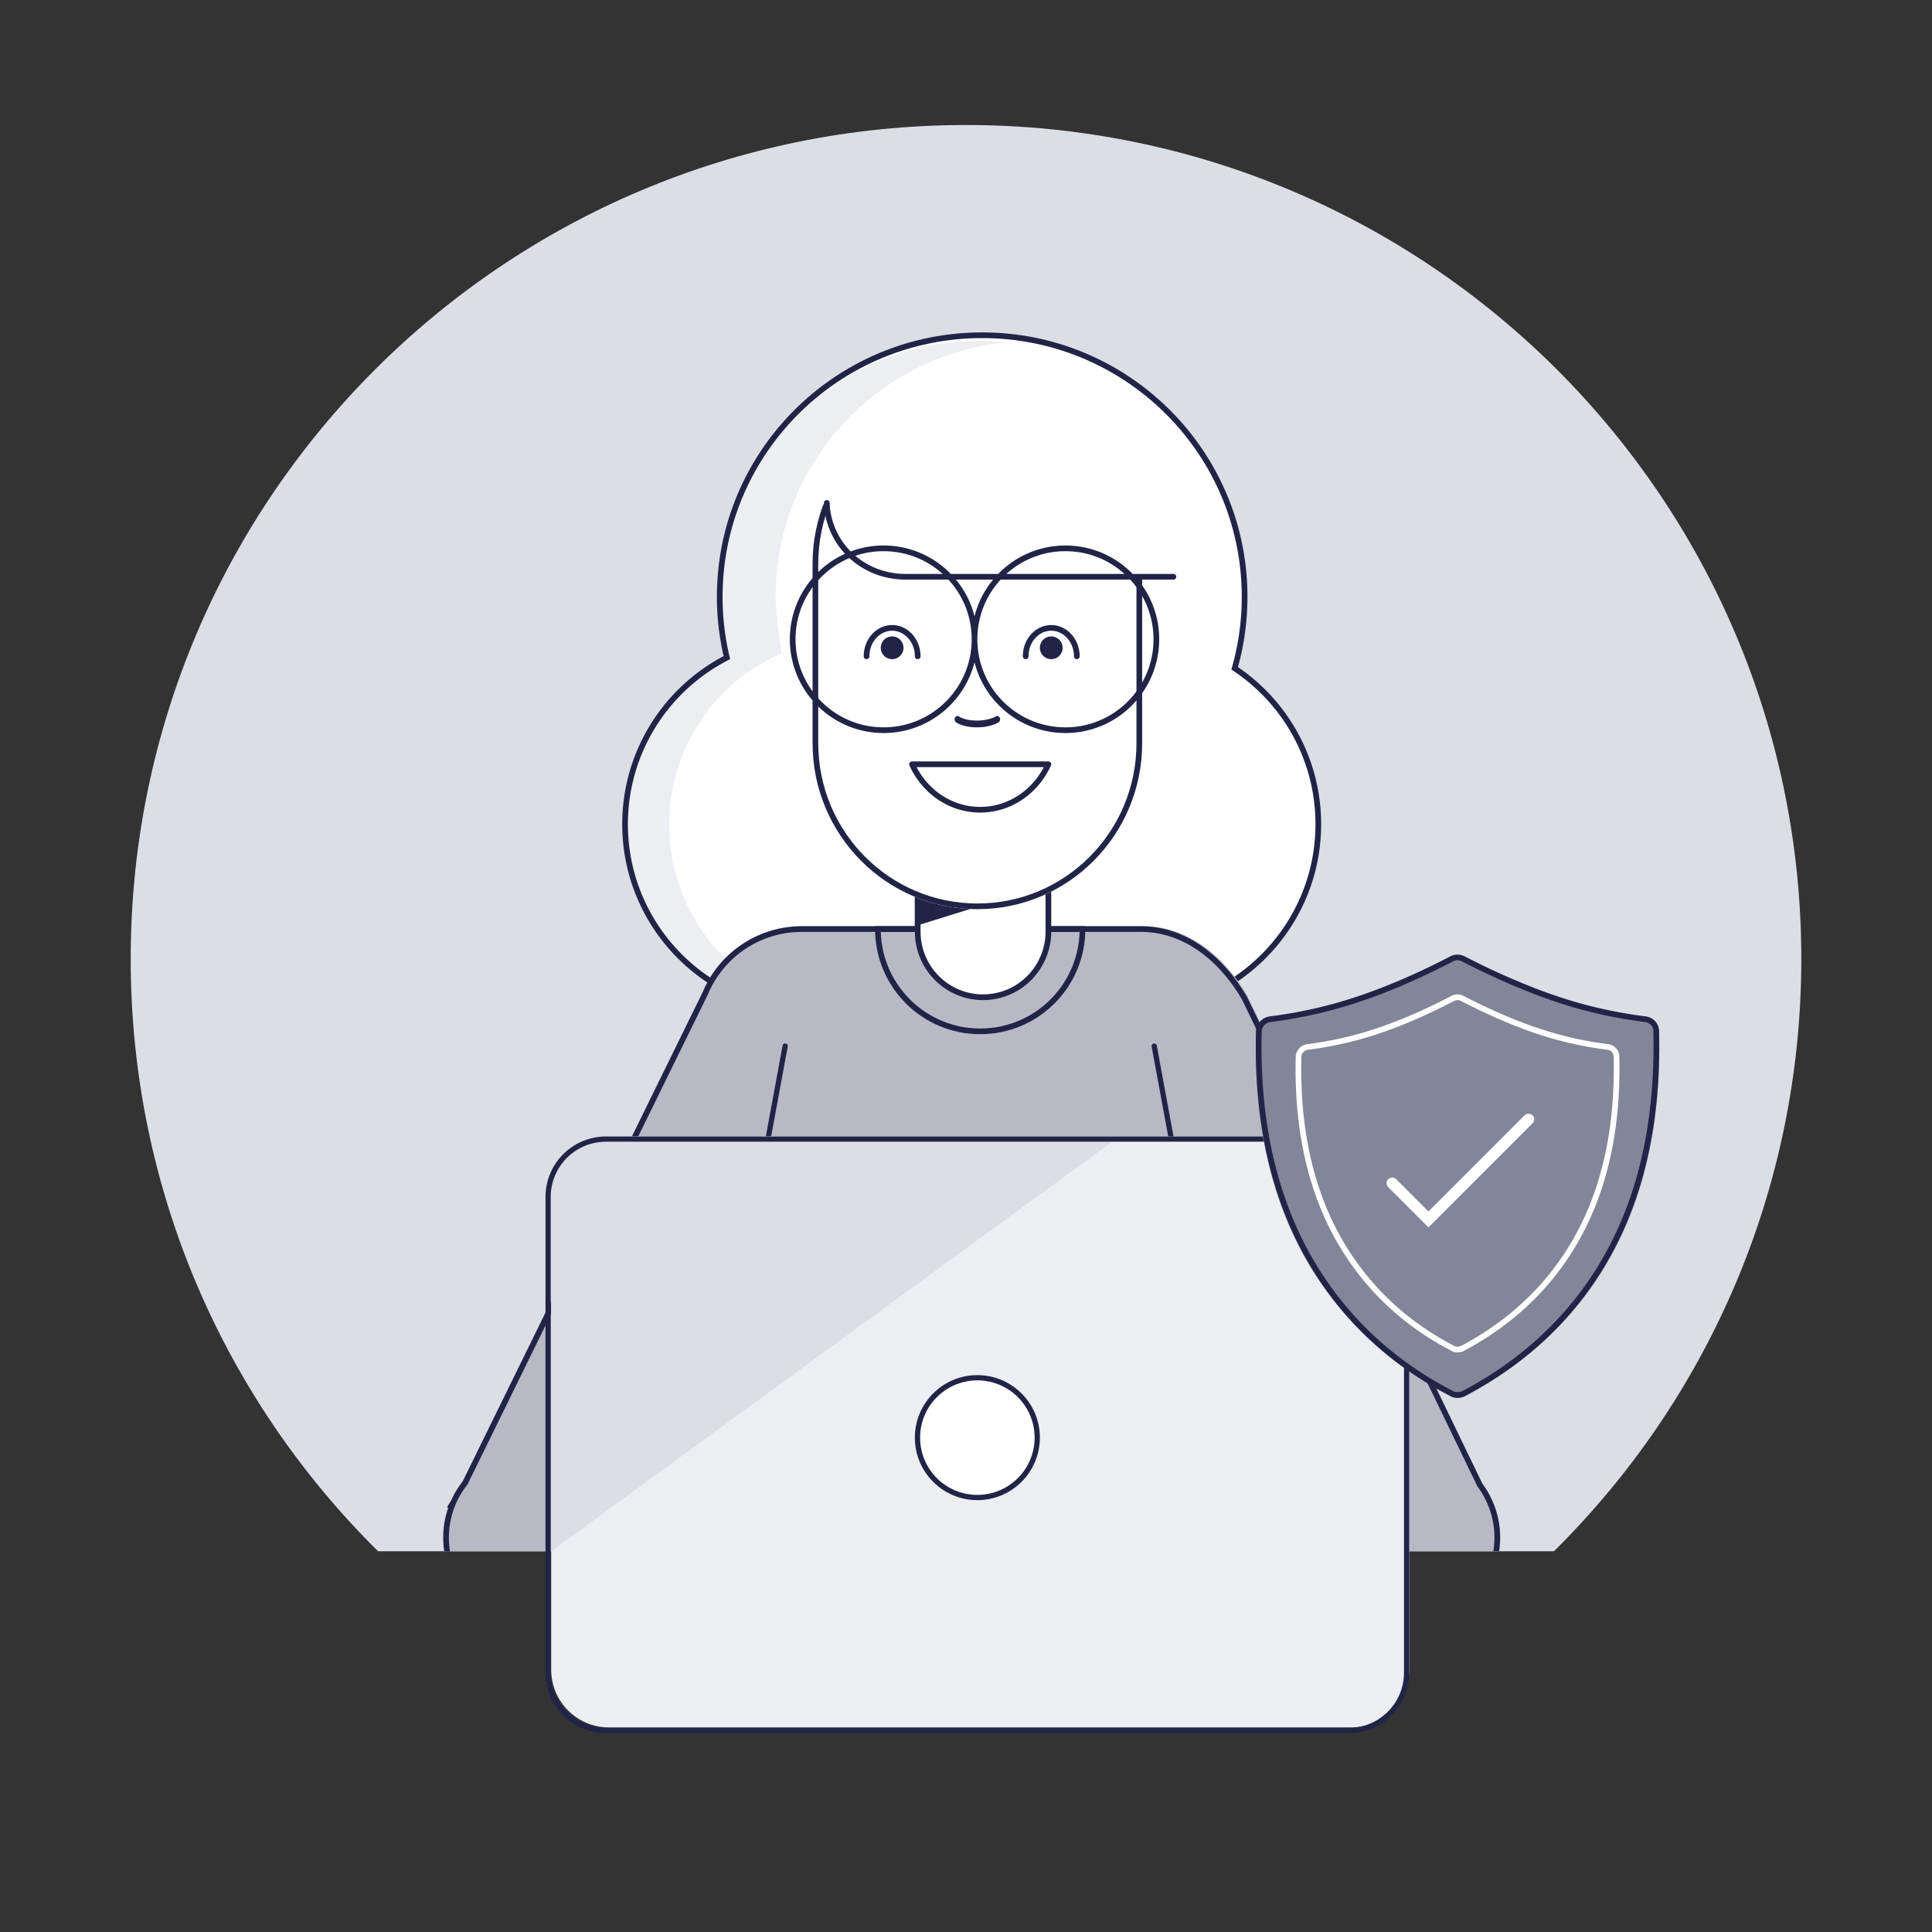 <svg xmlns="http://www.w3.org/2000/svg" xmlns:xlink="http://www.w3.org/1999/xlink" width="340" height="340" fill="none" xmlns:v="https://vecta.io/nano"><rect width="100%" height="100%" fill="#333333" stroke="none"/><style><![CDATA[.B{fill:#212446}.C{fill-rule:evenodd}.D{fill:#fff}]]></style><g class="C"><path d="M170 22c81.186 0 147 65.703 147 146.752 0 40.769-16.652 77.654-43.536 104.248H66.536C39.652 246.406 23 209.521 23 168.752 23 87.703 88.814 22 170 22z" fill="#dcdee5"/><path d="M172.846 59c25.506 0 46.183 20.608 46.183 46.029a45.92 45.92 0 0 1-1.747 12.583c8.874 5.911 14.718 15.987 14.718 27.424C232 163.241 217.193 178 198.926 178c-11.744 0-22.058-6.101-27.927-15.296-5.866 9.195-16.181 15.296-27.925 15.296C124.807 178 110 163.241 110 145.036c0-12.762 7.276-23.829 17.919-29.307-.822-3.434-1.256-7.017-1.256-10.7C126.663 79.608 147.34 59 172.846 59z" class="D"/><path d="M172.246 60c1.606 0 3.191.086 4.754.248-22.754 2.36-40.491 21.459-40.491 44.675 0 2.07.307 5.093.922 9.066.041.227.072.562.072 1.061-11.266 4.623-19.716 16.371-19.716 29.969 0 16.26 11.427 29.677 26.213 31.706a28.61 28.61 0 0 1-3.893.275C123.48 177 110 162.682 110 145.019c0-13.13 7.705-24.335 18.461-29.23-.974-4.618-1.461-8.24-1.461-10.866C127 80.112 147.257 60 172.246 60z" fill="#edeef2"/></g><path d="M172.846 58.5c-25.782 0-46.683 20.831-46.683 46.529l.007.787c.052 3.147.419 6.25 1.089 9.275l.086.373-.458.248c-10.619 5.831-17.387 16.978-17.387 29.324 0 18.482 15.032 33.464 33.574 33.464l.498-.004c11.095-.161 21.212-5.729 27.313-14.709l.114-.171.115.171a33.57 33.57 0 0 0 27.812 14.713c18.542 0 33.574-14.982 33.574-33.464l-.004-.506c-.164-10.949-5.642-20.949-14.524-27.055l-.113-.077-.096.351c1.168-4.104 1.766-8.373 1.766-12.72 0-25.698-20.901-46.529-46.683-46.529zm0 1c25.231 0 45.683 20.384 45.683 45.529 0 4.255-.586 8.431-1.728 12.446l-.1.351.304.202c8.987 5.986 14.495 16.031 14.495 27.008 0 17.929-14.584 32.464-32.574 32.464a32.57 32.57 0 0 1-27.505-15.065l-.422-.66-.421.66c-5.94 9.309-16.227 15.065-27.504 15.065-17.99 0-32.574-14.535-32.574-32.464 0-12.123 6.726-23.053 17.247-28.653l.75-.389-.091-.382a45.4 45.4 0 0 1-1.243-10.583c0-25.145 20.453-45.529 45.683-45.529z" class="B"/><path d="M201.311 163c8.118 0 14.444 5.743 18.216 12.241l41.432 86.084c1.902 2.589 3.041 5.775 3.041 9.236 0 .83-.065 1.644-.189 2.439H79.189a15.74 15.74 0 0 1-.189-2.439c0-2.054.406-4.01 1.126-5.806l-.099.001.33-.546a15.57 15.57 0 0 1 1.991-3.294l42.287-86.594c2.767-6.647 9.317-11.322 16.962-11.322h59.715z" fill="#b8b9c5" class="C"/><path d="M200.811 163c7.565 0 14.235 4.866 18.648 12.434l.019.034 41.383 85.614a15.91 15.91 0 0 1 3.139 9.49 16.2 16.2 0 0 1-.183 2.428h-1.014c.129-.791.196-1.602.196-2.428 0-3.24-1.043-6.323-2.992-8.978l-41.423-85.676c-4.25-7.278-10.619-11.92-17.773-11.92h-59.715c-7.28 0-13.746 4.379-16.512 10.99l-42.287 86.201-.057.09c-.773.978-1.42 2.042-1.956 3.229l-.015.025-.179.444c-.716 1.778-1.09 3.664-1.09 5.595a15.11 15.11 0 0 0 .196 2.428h-1.014a16.11 16.11 0 0 1-.183-2.428 15.89 15.89 0 0 1 .901-5.274l-.267.003.465-.767.3-.487c.533-1.192 1.212-2.312 2.022-3.343l42.251-86.127c2.908-6.953 9.736-11.577 17.424-11.577h59.715z" class="B"/><use xlink:href="#B" class="C D"/><path d="M172.501 182C162.283 182 154 173.718 154 163.5v-.5h37v.5c0 10.217-8.283 18.5-18.499 18.5zm0-1c9.497 0 17.227-7.566 17.492-17h-34.986c.265 9.434 7.995 17 17.494 17z" class="B"/><use xlink:href="#B" x="0.5" class="C D"/><g class="B"><path d="M173 176c-6.628 0-12-5.4-12-12.06v-11.88c0-6.66 5.372-12.06 12-12.06s12 5.4 12 12.06v11.88c0 6.66-5.372 12.06-12 12.06zm0-1c6.075 0 11-4.951 11-11.06v-11.88c0-6.109-4.925-11.06-11-11.06s-11 4.951-11 11.06v11.88c0 6.109 4.925 11.06 11 11.06z"/><path d="M161 156v7l17-5.302L161 156z" class="C"/></g><path d="M172 160c-16.016 0-29-12.996-29-29.027V99.027C143 82.996 155.984 70 172 70s29 12.996 29 29.027v31.946C201 147.004 188.017 160 172 160z" class="C D"/><path d="M172 160c-16.017 0-29-13.076-29-29.205v-31.59C143 83.076 155.983 70 172 70s29 13.076 29 29.205v31.59C201 146.924 188.017 160 172 160zm0-1c15.464 0 28-12.626 28-28.205v-31.59C200 83.627 187.464 71 172 71s-28 12.627-28 28.205v31.59C144 146.373 156.537 159 172 159z" class="B"/><path d="M160 134c2.143 4.727 6.704 8 12 8s9.857-3.273 12-8h-24zm46-32c-.521-18.24-15.422-33-33.576-33-8.708 0-16.668 3.397-22.651 8.944C147.021 80.495 144.25 85.797 144 89c-.035.466 1.923-.965 1.934-.5.164 7.018 5.032 13.5 13.224 13.5H206z" class="C D"/><path d="M203.575 184.014l17.05 92.428a.46.46 0 0 1-.905.167l-17.05-92.428a.46.46 0 1 1 .905-.167zm-65.853 0l-17.05 92.428a.46.46 0 0 0 .905.167l17.049-92.428a.46.46 0 0 0-.368-.536.46.46 0 0 0-.536.369z" class="B"/><g class="C"><path d="M237.808 200H107.19c-5.627 0-10.19 4.549-10.19 10.16v83.679c0 5.612 4.563 10.161 10.19 10.161h130.618c5.629 0 10.192-4.549 10.192-10.161V210.16c0-5.611-4.563-10.16-10.192-10.16z" fill="#edeef2"/><path d="M197 200h-89.862C101.539 200 97 204.55 97 210.162V273l100-73z" fill="#dcdee5"/></g><path d="M237.343 200H106.656C100.771 200 96 204.758 96 210.628v83.743c0 5.87 4.771 10.629 10.656 10.629h130.687c5.886 0 10.657-4.758 10.657-10.629v-83.743c0-5.87-4.772-10.628-10.657-10.628zm0 .921c5.378 0 9.737 4.346 9.737 9.707v83.743c0 5.362-4.359 9.708-9.737 9.708H106.656c-5.377 0-9.736-4.347-9.736-9.708v-83.743c0-5.361 4.358-9.707 9.736-9.707h130.687z" class="B"/><path d="M183 252.999c0 6.076-4.925 11.001-11.001 11.001S161 259.075 161 252.999A11 11 0 0 1 171.999 242c6.076 0 11.001 4.925 11.001 10.999z" class="C D"/><path d="M183 252.999c0 6.076-4.925 11.001-11.001 11.001S161 259.075 161 252.999 165.925 242 171.999 242 183 246.925 183 252.999zm-.923 0a10.08 10.08 0 0 0-10.078-10.076 10.08 10.08 0 0 0-10.076 10.076 10.08 10.08 0 0 0 10.076 10.078 10.08 10.08 0 0 0 10.078-10.078z" class="B"/><path d="M291.967 181.897c-.026-1.019-.837-1.898-1.97-2.038-5.281-.653-10.49-1.788-15.596-3.471-5.081-1.676-10.704-4.014-16.768-7.094-.77-.391-1.494-.393-2.264 0-6.022 3.079-11.604 5.412-16.726 7.094a82.51 82.51 0 0 1-15.552 3.471c-1.134.141-1.929 1.019-2.055 2.038-.502 19.355 4.208 35.193 14.086 47.504 5.381 6.706 12.115 12.149 20.247 16.299.629.416 1.615.384 2.348 0 8.07-4.219 14.796-9.623 20.164-16.299 9.891-12.303 14.563-28.148 14.086-47.504z" fill="#838598"/><path d="M289.585 178.862c-5.264-.66-10.357-1.804-15.278-3.449-5.146-1.721-10.675-4.083-16.461-7.063a2.76 2.76 0 0 0-2.694.001c-5.774 2.993-11.261 5.345-16.418 7.062-4.937 1.644-10.031 2.792-15.236 3.449a2.83 2.83 0 0 0-2.462 2.474c-.501 19.497 4.168 35.453 13.992 47.871 5.368 6.785 12.072 12.265 20.124 16.433.72.486 1.884.475 2.783-.003 8.058-4.273 14.728-9.733 20.037-16.429 9.814-12.381 14.469-28.327 13.995-47.823-.032-1.286-1.037-2.355-2.382-2.523zm-12.402 49.724c-5.221 6.586-11.782 11.957-19.721 16.167-.589.313-1.359.32-1.798.026-7.975-4.132-14.568-9.52-19.847-16.192-9.669-12.223-14.271-27.951-13.779-47.177.098-.784.736-1.446 1.586-1.553 5.27-.665 10.429-1.828 15.429-3.493 5.208-1.735 10.744-4.107 16.563-7.124.611-.317 1.152-.317 1.768.001 5.831 3.003 11.407 5.385 16.603 7.122 4.985 1.667 10.144 2.826 15.472 3.494.859.107 1.483.77 1.503 1.552.469 19.275-4.12 34.992-13.779 47.177z" class="B"/><path d="M255.375 175.294c.75-.392 1.494-.392 2.247-.001 4.625 2.398 9.044 4.298 13.156 5.681 3.931 1.323 8 2.243 12.204 2.773 1.124.141 1.965 1.041 1.992 2.125.38 15.719-3.351 28.581-11.218 38.569-4.256 5.402-9.603 9.807-16.062 13.255-.749.4-1.72.41-2.318.002-6.455-3.363-11.829-7.783-16.133-13.258-7.875-10.018-11.616-22.888-11.214-38.617.13-1.073.957-1.937 2.054-2.076 4.158-.528 8.228-1.451 12.171-2.773 4.121-1.381 8.507-3.273 13.121-5.68zm1.787.887c-.464-.241-.863-.241-1.324-.001-4.66 2.431-9.094 4.344-13.266 5.742-4.006 1.343-8.14 2.281-12.363 2.817-.634.081-1.111.578-1.183 1.157-.394 15.461 3.282 28.103 11.003 37.926 4.215 5.362 9.479 9.692 15.857 13.018.319.215.896.21 1.337-.026 6.34-3.384 11.579-7.7 15.748-12.992 7.713-9.793 11.377-22.427 11.003-37.926-.015-.582-.477-1.076-1.117-1.157a63.78 63.78 0 0 1-12.398-2.817c-4.162-1.401-8.628-3.321-13.297-5.741zm11.123 20.113c.387-.386 1.02-.393 1.414-.015.365.349.399.904.098 1.292l-.082.093L251.386 216l-7.101-7.104c-.386-.387-.379-1.006.016-1.385.364-.349.931-.37 1.32-.067l.094.082 5.671 5.675 16.899-16.907z" class="D"/><path d="M184.499 134a.5.5 0 0 1 .456.707C182.678 139.73 177.874 143 172.5 143s-10.178-3.27-12.455-8.293a.5.5 0 0 1 .374-.7l.082-.007h23.998zm-.799 1h-22.4c2.233 4.271 6.484 7 11.2 7 4.609 0 8.773-2.606 11.044-6.711l.156-.289zm-38.218-47a.5.5 0 0 1 .518.482 12.8 12.8 0 0 0 3.709 8.564A16.44 16.44 0 0 1 155.5 96c4.641 0 8.835 1.916 11.833 5h8.334c2.998-3.084 7.192-5 11.833-5s8.835 1.916 11.833 5h7.167a.5.5 0 0 1 .09.992l-.09.008h-6.271A16.43 16.43 0 0 1 204 112.5c0 9.112-7.388 16.5-16.5 16.5-7.717 0-14.196-5.297-16-12.454-1.804 7.156-8.283 12.454-16 12.454-9.113 0-16.5-7.387-16.5-16.5 0-6.695 3.987-12.459 9.716-15.046-2.227-2.386-3.594-5.524-3.716-8.936a.5.5 0 0 1 .482-.518zm3.997 10.214l-.218.093c-5.454 2.4-9.261 7.851-9.261 14.193 0 8.561 6.939 15.5 15.5 15.5s15.5-6.94 15.5-15.5c0-4.051-1.554-7.739-4.098-10.5h-7.521c-3.908 0-7.359-1.447-9.902-3.786zM198.902 102h-22.804c-2.544 2.761-4.098 6.449-4.098 10.5 0 8.561 6.939 15.5 15.5 15.5s15.5-6.94 15.5-15.5c0-4.051-1.554-7.739-4.098-10.5zm-23.635 24.069c.244-.153.547-.042.675.249s.035.652-.209.805c-.192.12-.537.287-1.026.451-.8.267-1.724.426-2.761.426-1.085 0-2.002-.16-2.755-.429-.468-.168-.785-.342-.958-.471-.233-.176-.303-.544-.156-.822s.456-.361.69-.186c.097.073.332.202.712.338.66.236 1.479.379 2.467.379.943 0 1.777-.144 2.491-.382.419-.14.699-.276.83-.358zM157 112a2 2 0 1 1 0 4 2 2 0 1 1 0-4zm28 0a2 2 0 1 1 0 4 2 2 0 1 1 0-4zm-28-2c2.773 0 5 2.474 5 5.5a.5.5 0 1 1-1 0c0-2.496-1.804-4.5-4-4.5s-4 2.004-4 4.5a.5.5 0 1 1-1 0c0-3.026 2.227-5.5 5-5.5zm28 0c2.774 0 5 2.474 5 5.5a.5.5 0 1 1-1 0c0-2.496-1.803-4.5-4-4.5s-4 2.004-4 4.5a.5.5 0 1 1-1 0c0-3.026 2.226-5.5 5-5.5zm-10.229-8h-6.542c1.531 1.855 2.665 4.049 3.271 6.454.605-2.404 1.739-4.599 3.271-6.454zm12.729-5a15.44 15.44 0 0 0-10.393 4h20.786c-2.749-2.486-6.394-4-10.393-4zm-32 0a15.49 15.49 0 0 0-4.965.812c2.235 1.903 5.157 3.094 8.449 3.183l.397.005h6.512c-2.749-2.486-6.394-4-10.393-4z" class="B"/><defs ><path id="B" d="M172.5 175c-6.351 0-11.5-5.176-11.5-11.56v-11.88c0-6.384 5.149-11.56 11.5-11.56s11.5 5.176 11.5 11.56v11.88c0 6.384-5.149 11.56-11.5 11.56z"/></defs></svg>